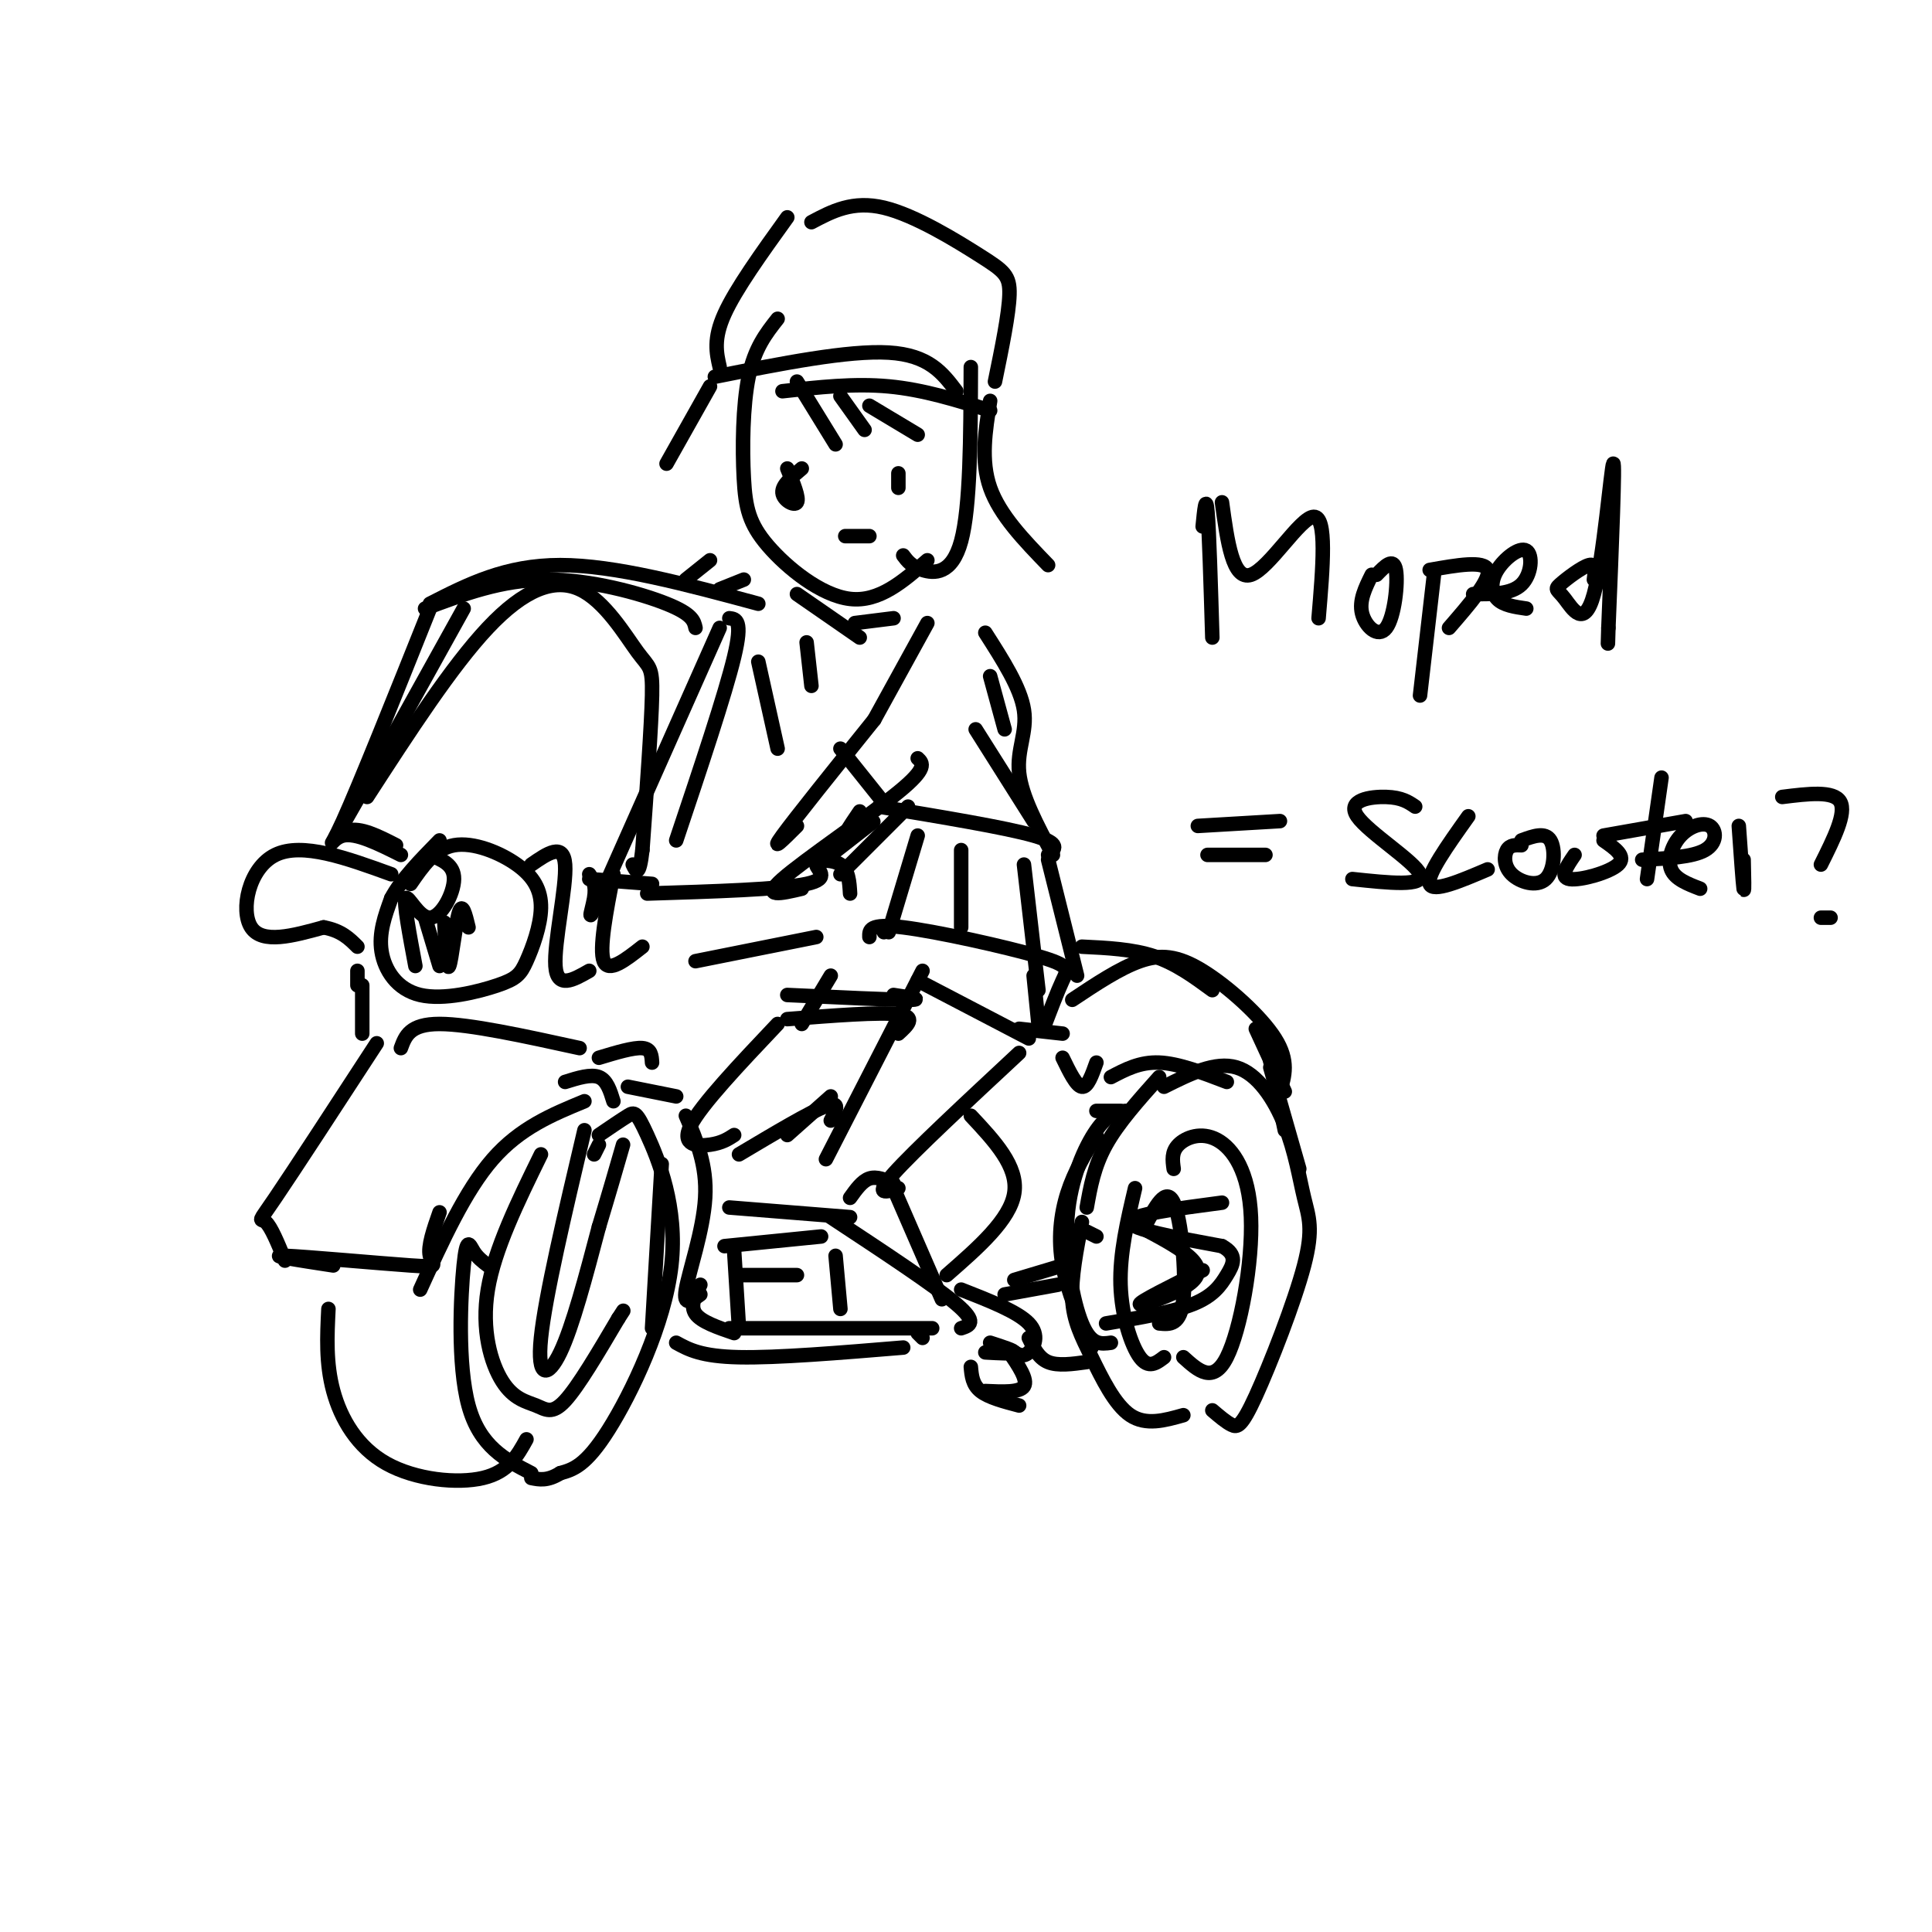 <svg viewBox='0 0 400 400' version='1.1' xmlns='http://www.w3.org/2000/svg' xmlns:xlink='http://www.w3.org/1999/xlink'><g fill='none' stroke='rgb(0,0,0)' stroke-width='3' stroke-linecap='round' stroke-linejoin='round'><path d='M89,125c7.833,-4.000 15.667,-8.000 27,-8c11.333,0.000 26.167,4.000 41,8'/><path d='M88,126c7.911,-2.978 15.822,-5.956 25,-6c9.178,-0.044 19.622,2.844 25,5c5.378,2.156 5.689,3.578 6,5'/><path d='M151,128c1.417,0.167 2.833,0.333 1,8c-1.833,7.667 -6.917,22.833 -12,38'/><path d='M96,126c-9.911,17.889 -19.822,35.778 -24,43c-4.178,7.222 -2.622,3.778 0,3c2.622,-0.778 6.311,1.111 10,3'/><path d='M89,126c-7.333,18.333 -14.667,36.667 -18,44c-3.333,7.333 -2.667,3.667 0,3c2.667,-0.667 7.333,1.667 12,4'/><path d='M85,183c2.503,-3.642 5.005,-7.284 9,-8c3.995,-0.716 9.481,1.493 13,4c3.519,2.507 5.070,5.312 5,9c-0.070,3.688 -1.762,8.259 -3,11c-1.238,2.741 -2.023,3.652 -6,5c-3.977,1.348 -11.148,3.132 -16,2c-4.852,-1.132 -7.386,-5.181 -8,-9c-0.614,-3.819 0.693,-7.410 2,-11'/><path d='M81,186c2.000,-3.833 6.000,-7.917 10,-12'/><path d='M110,179c3.333,-2.311 6.667,-4.622 7,0c0.333,4.622 -2.333,16.178 -2,21c0.333,4.822 3.667,2.911 7,1'/><path d='M122,182c0.000,0.000 13.000,1.000 13,1'/><path d='M127,181c-1.500,7.750 -3.000,15.500 -2,18c1.000,2.500 4.500,-0.250 8,-3'/><path d='M134,185c13.857,-0.429 27.714,-0.857 33,-2c5.286,-1.143 2.000,-3.000 2,-4c0.000,-1.000 3.286,-1.143 5,0c1.714,1.143 1.857,3.571 2,6'/><path d='M144,199c0.000,0.000 25.000,-5.000 25,-5'/><path d='M81,181c-9.244,-3.356 -18.489,-6.711 -24,-4c-5.511,2.711 -7.289,11.489 -5,15c2.289,3.511 8.644,1.756 15,0'/><path d='M67,192c3.667,0.667 5.333,2.333 7,4'/><path d='M74,201c0.000,0.000 0.000,3.000 0,3'/><path d='M75,204c0.000,0.000 0.000,10.000 0,10'/><path d='M78,216c-8.556,13.133 -17.111,26.267 -21,32c-3.889,5.733 -3.111,4.067 -2,5c1.111,0.933 2.556,4.467 4,8'/><path d='M87,267c4.667,-10.250 9.333,-20.500 15,-27c5.667,-6.500 12.333,-9.250 19,-12'/><path d='M83,217c0.917,-2.500 1.833,-5.000 8,-5c6.167,0.000 17.583,2.500 29,5'/><path d='M117,224c2.667,-0.833 5.333,-1.667 7,-1c1.667,0.667 2.333,2.833 3,5'/><path d='M124,219c3.583,-1.083 7.167,-2.167 9,-2c1.833,0.167 1.917,1.583 2,3'/><path d='M123,239c0.000,0.000 1.000,-2.000 1,-2'/><path d='M124,235c2.322,-1.582 4.644,-3.164 6,-4c1.356,-0.836 1.745,-0.925 4,4c2.255,4.925 6.376,14.864 5,27c-1.376,12.136 -8.250,26.467 -13,34c-4.750,7.533 -7.375,8.266 -10,9'/><path d='M116,305c-2.667,1.667 -4.333,1.333 -6,1'/><path d='M101,262c-1.089,-0.827 -2.179,-1.655 -3,-3c-0.821,-1.345 -1.375,-3.208 -2,3c-0.625,6.208 -1.321,20.488 1,29c2.321,8.512 7.661,11.256 13,14'/><path d='M68,271c-0.280,5.625 -0.560,11.250 1,17c1.560,5.750 4.958,11.625 11,15c6.042,3.375 14.726,4.250 20,3c5.274,-1.250 7.137,-4.625 9,-8'/><path d='M112,239c-4.807,9.815 -9.614,19.630 -11,28c-1.386,8.370 0.649,15.295 3,19c2.351,3.705 5.018,4.190 7,5c1.982,0.810 3.281,1.946 6,-1c2.719,-2.946 6.860,-9.973 11,-17'/><path d='M128,273c1.833,-2.833 0.917,-1.417 0,0'/><path d='M121,234c-4.067,17.244 -8.133,34.489 -9,43c-0.867,8.511 1.467,8.289 4,3c2.533,-5.289 5.267,-15.644 8,-26'/><path d='M124,254c2.167,-7.167 3.583,-12.083 5,-17'/><path d='M130,225c0.000,0.000 10.000,2.000 10,2'/><path d='M142,231c2.200,5.089 4.400,10.178 4,17c-0.400,6.822 -3.400,15.378 -4,19c-0.600,3.622 1.200,2.311 3,1'/><path d='M183,193c0.000,0.000 1.000,-1.000 1,-1'/><path d='M180,194c-0.036,-1.435 -0.071,-2.869 7,-2c7.071,0.869 21.250,4.042 28,6c6.750,1.958 6.071,2.702 5,5c-1.071,2.298 -2.536,6.149 -4,10'/><path d='M211,213c0.000,0.000 9.000,1.000 9,1'/><path d='M191,201c0.000,0.000 -20.000,39.000 -20,39'/><path d='M211,218c-10.917,10.167 -21.833,20.333 -26,25c-4.167,4.667 -1.583,3.833 1,3'/><path d='M176,248c1.250,-1.750 2.500,-3.500 4,-4c1.500,-0.500 3.250,0.250 5,1'/><path d='M185,246c0.000,0.000 10.000,23.000 10,23'/><path d='M172,252c10.750,7.083 21.500,14.167 26,18c4.500,3.833 2.750,4.417 1,5'/><path d='M199,267c5.844,2.289 11.689,4.578 14,7c2.311,2.422 1.089,4.978 0,6c-1.089,1.022 -2.044,0.511 -3,0'/><path d='M205,278c2.583,0.833 5.167,1.667 5,2c-0.167,0.333 -3.083,0.167 -6,0'/><path d='M151,275c0.000,0.000 42.000,0.000 42,0'/><path d='M172,202c0.000,0.000 -6.000,10.000 -6,10'/><path d='M174,181c0.000,0.000 14.000,-14.000 14,-14'/><path d='M182,167c13.083,2.167 26.167,4.333 32,6c5.833,1.667 4.417,2.833 3,4'/><path d='M217,178c0.000,0.000 6.000,24.000 6,24'/><path d='M172,177c4.533,-3.533 9.067,-7.067 9,-7c-0.067,0.067 -4.733,3.733 -6,4c-1.267,0.267 0.867,-2.867 3,-6'/><path d='M214,170c0.000,0.000 -12.000,-19.000 -12,-19'/><path d='M182,165c0.000,0.000 -8.000,-10.000 -8,-10'/><path d='M208,151c0.000,0.000 -3.000,-11.000 -3,-11'/><path d='M161,212c-7.933,8.378 -15.867,16.756 -18,21c-2.133,4.244 1.533,4.356 4,4c2.467,-0.356 3.733,-1.178 5,-2'/><path d='M196,264c6.583,-5.750 13.167,-11.500 14,-17c0.833,-5.500 -4.083,-10.750 -9,-16'/><path d='M149,130c0.000,0.000 -24.000,54.000 -24,54'/><path d='M125,184c-4.133,9.067 -2.467,4.733 -2,2c0.467,-2.733 -0.267,-3.867 -1,-5'/><path d='M76,165c8.751,-13.514 17.502,-27.027 25,-35c7.498,-7.973 13.742,-10.405 19,-8c5.258,2.405 9.531,9.648 12,13c2.469,3.352 3.134,2.815 3,9c-0.134,6.185 -1.067,19.093 -2,32'/><path d='M133,176c-0.667,5.833 -1.333,4.417 -2,3'/><path d='M192,129c0.000,0.000 -11.000,20.000 -11,20'/><path d='M181,149c-8.167,10.167 -16.333,20.333 -19,24c-2.667,3.667 0.167,0.833 3,-2'/><path d='M190,157c1.067,1.000 2.133,2.000 -4,7c-6.133,5.000 -19.467,14.000 -24,18c-4.533,4.000 -0.267,3.000 4,2'/><path d='M161,66c-2.381,3.018 -4.762,6.035 -6,12c-1.238,5.965 -1.332,14.877 -1,21c0.332,6.123 1.089,9.456 5,14c3.911,4.544 10.974,10.298 17,11c6.026,0.702 11.013,-3.649 16,-8'/><path d='M201,76c-0.044,14.467 -0.089,28.933 -2,36c-1.911,7.067 -5.689,6.733 -8,6c-2.311,-0.733 -3.156,-1.867 -4,-3'/><path d='M147,116c0.000,0.000 -5.000,4.000 -5,4'/><path d='M149,76c-0.667,-2.917 -1.333,-5.833 1,-11c2.333,-5.167 7.667,-12.583 13,-20'/><path d='M168,46c4.274,-2.268 8.548,-4.536 15,-3c6.452,1.536 15.083,6.875 20,10c4.917,3.125 6.119,4.036 6,8c-0.119,3.964 -1.560,10.982 -3,18'/><path d='M148,78c13.833,-2.750 27.667,-5.500 36,-5c8.333,0.500 11.167,4.250 14,8'/><path d='M162,81c7.417,-0.833 14.833,-1.667 22,-1c7.167,0.667 14.083,2.833 21,5'/><path d='M205,83c-1.000,6.167 -2.000,12.333 0,18c2.000,5.667 7.000,10.833 12,16'/><path d='M147,80c0.000,0.000 -9.000,16.000 -9,16'/><path d='M165,79c0.000,0.000 8.000,13.000 8,13'/><path d='M174,82c0.000,0.000 5.000,7.000 5,7'/><path d='M180,84c0.000,0.000 10.000,6.000 10,6'/><path d='M163,97c1.267,3.067 2.533,6.133 2,7c-0.533,0.867 -2.867,-0.467 -3,-2c-0.133,-1.533 1.933,-3.267 4,-5'/><path d='M186,98c0.000,0.000 0.000,3.000 0,3'/><path d='M175,111c0.000,0.000 5.000,0.000 5,0'/><path d='M149,122c0.000,0.000 5.000,-2.000 5,-2'/><path d='M232,230c0.000,0.000 -5.000,0.000 -5,0'/><path d='M210,265c0.000,0.000 10.000,-3.000 10,-3'/><path d='M227,256c0.000,0.000 -2.000,-1.000 -2,-1'/><path d='M225,250c0.750,-4.250 1.500,-8.500 4,-13c2.500,-4.500 6.750,-9.250 11,-14'/><path d='M241,225c5.309,-2.653 10.619,-5.307 15,-4c4.381,1.307 7.835,6.573 10,12c2.165,5.427 3.041,11.015 4,15c0.959,3.985 1.999,6.367 0,14c-1.999,7.633 -7.038,20.517 -10,27c-2.962,6.483 -3.846,6.567 -5,6c-1.154,-0.567 -2.577,-1.783 -4,-3'/><path d='M224,253c-1.125,5.762 -2.250,11.524 -2,16c0.250,4.476 1.875,7.667 4,12c2.125,4.333 4.750,9.810 8,12c3.250,2.190 7.125,1.095 11,0'/><path d='M201,283c0.167,1.833 0.333,3.667 2,5c1.667,1.333 4.833,2.167 8,3'/><path d='M222,207c4.887,-3.256 9.774,-6.512 14,-8c4.226,-1.488 7.792,-1.208 13,2c5.208,3.208 12.060,9.345 15,14c2.940,4.655 1.970,7.827 1,11'/><path d='M230,223c3.000,-1.583 6.000,-3.167 10,-3c4.000,0.167 9.000,2.083 14,4'/><path d='M220,219c1.417,2.917 2.833,5.833 4,6c1.167,0.167 2.083,-2.417 3,-5'/><path d='M224,196c5.250,0.250 10.500,0.500 15,2c4.500,1.500 8.250,4.250 12,7'/><path d='M262,215c0.000,0.000 4.000,19.000 4,19'/><path d='M243,242c-0.246,-1.746 -0.491,-3.493 1,-5c1.491,-1.507 4.719,-2.775 8,-1c3.281,1.775 6.614,6.593 7,16c0.386,9.407 -2.175,23.402 -5,29c-2.825,5.598 -5.912,2.799 -9,0'/><path d='M235,246c-1.600,6.778 -3.200,13.556 -3,20c0.200,6.444 2.200,12.556 4,15c1.800,2.444 3.400,1.222 5,0'/><path d='M237,254c2.200,-4.222 4.400,-8.444 6,-5c1.600,3.444 2.600,14.556 2,20c-0.600,5.444 -2.800,5.222 -5,5'/><path d='M208,268c0.000,0.000 11.000,-2.000 11,-2'/><path d='M145,266c-1.083,2.167 -2.167,4.333 -1,6c1.167,1.667 4.583,2.833 8,4'/><path d='M165,123c0.000,0.000 13.000,9.000 13,9'/><path d='M177,129c0.000,0.000 8.000,-1.000 8,-1'/><path d='M167,133c0.000,0.000 1.000,9.000 1,9'/><path d='M157,137c0.000,0.000 4.000,18.000 4,18'/><path d='M204,131c3.644,5.689 7.289,11.378 8,16c0.711,4.622 -1.511,8.178 -1,13c0.511,4.822 3.756,10.911 7,17'/><path d='M153,239c7.417,-4.417 14.833,-8.833 18,-10c3.167,-1.167 2.083,0.917 1,3'/><path d='M163,235c0.000,0.000 9.000,-8.000 9,-8'/><path d='M89,177c2.518,1.006 5.036,2.012 5,5c-0.036,2.988 -2.625,7.958 -5,8c-2.375,0.042 -4.536,-4.845 -5,-4c-0.464,0.845 0.768,7.423 2,14'/><path d='M88,190c0.000,0.000 3.000,10.000 3,10'/><path d='M92,191c0.244,5.089 0.489,10.178 1,9c0.511,-1.178 1.289,-8.622 2,-11c0.711,-2.378 1.356,0.311 2,3'/><path d='M137,241c0.000,0.000 -2.000,34.000 -2,34'/><path d='M213,277c1.000,2.083 2.000,4.167 4,5c2.000,0.833 5.000,0.417 8,0'/><path d='M209,280c1.917,2.833 3.833,5.667 3,7c-0.833,1.333 -4.417,1.167 -8,1'/><path d='M191,277c0.000,0.000 -1.000,-1.000 -1,-1'/><path d='M163,206c10.667,0.500 21.333,1.000 25,1c3.667,0.000 0.333,-0.500 -3,-1'/><path d='M163,211c9.583,-0.750 19.167,-1.500 23,-1c3.833,0.500 1.917,2.250 0,4'/><path d='M190,173c0.000,0.000 -6.000,20.000 -6,20'/><path d='M199,176c0.000,0.000 0.000,16.000 0,16'/><path d='M212,179c0.000,0.000 3.000,26.000 3,26'/><path d='M190,203c0.000,0.000 23.000,12.000 23,12'/><path d='M214,202c0.000,0.000 1.000,10.000 1,10'/><path d='M249,109c0.333,-3.417 0.667,-6.833 1,-3c0.333,3.833 0.667,14.917 1,26'/><path d='M253,104c1.111,8.133 2.222,16.267 6,15c3.778,-1.267 10.222,-11.933 13,-12c2.778,-0.067 1.889,10.467 1,21'/><path d='M285,119c1.756,-1.821 3.512,-3.643 4,-1c0.488,2.643 -0.292,9.750 -2,12c-1.708,2.250 -4.345,-0.357 -5,-3c-0.655,-2.643 0.673,-5.321 2,-8'/><path d='M297,118c0.000,0.000 -3.000,26.000 -3,26'/><path d='M296,118c5.667,-1.000 11.333,-2.000 12,0c0.667,2.000 -3.667,7.000 -8,12'/><path d='M305,123c3.941,0.024 7.882,0.048 10,-2c2.118,-2.048 2.413,-6.167 1,-7c-1.413,-0.833 -4.534,1.622 -6,4c-1.466,2.378 -1.276,4.679 0,6c1.276,1.321 3.638,1.660 6,2'/><path d='M330,120c0.247,-1.694 0.495,-3.388 -1,-3c-1.495,0.388 -4.732,2.858 -6,4c-1.268,1.142 -0.567,0.956 1,3c1.567,2.044 3.999,6.320 6,-1c2.001,-7.320 3.572,-26.234 4,-27c0.428,-0.766 -0.286,16.617 -1,34'/><path d='M333,130c-0.167,5.667 -0.083,2.833 0,0'/><path d='M248,171c0.000,0.000 17.000,-1.000 17,-1'/><path d='M250,177c0.000,0.000 12.000,0.000 12,0'/><path d='M293,167c-1.387,-0.946 -2.774,-1.893 -6,-2c-3.226,-0.107 -8.292,0.625 -6,4c2.292,3.375 11.940,9.393 13,12c1.060,2.607 -6.470,1.804 -14,1'/><path d='M304,169c-4.333,6.083 -8.667,12.167 -8,14c0.667,1.833 6.333,-0.583 12,-3'/><path d='M315,174c2.450,-0.898 4.900,-1.796 6,0c1.100,1.796 0.852,6.285 -1,8c-1.852,1.715 -5.306,0.654 -7,-1c-1.694,-1.654 -1.627,-3.901 -1,-5c0.627,-1.099 1.813,-1.049 3,-1'/><path d='M332,174c2.400,1.667 4.800,3.333 3,5c-1.800,1.667 -7.800,3.333 -10,3c-2.200,-0.333 -0.600,-2.667 1,-5'/><path d='M344,161c0.000,0.000 -3.000,21.000 -3,21'/><path d='M332,173c0.000,0.000 17.000,-3.000 17,-3'/><path d='M340,178c5.225,-0.268 10.450,-0.536 13,-2c2.550,-1.464 2.426,-4.124 1,-5c-1.426,-0.876 -4.153,0.033 -6,2c-1.847,1.967 -2.813,4.990 -2,7c0.813,2.010 3.407,3.005 6,4'/><path d='M360,171c0.417,5.917 0.833,11.833 1,13c0.167,1.167 0.083,-2.417 0,-6'/><path d='M369,165c5.333,-0.667 10.667,-1.333 12,1c1.333,2.333 -1.333,7.667 -4,13'/><path d='M377,190c0.000,0.000 2.000,0.000 2,0'/><path d='M233,230c-1.804,0.286 -3.607,0.571 -6,4c-2.393,3.429 -5.375,10.000 -6,18c-0.625,8.000 1.107,17.429 3,22c1.893,4.571 3.946,4.286 6,4'/><path d='M226,279c-2.511,-5.778 -5.022,-11.556 -6,-17c-0.978,-5.444 -0.422,-10.556 1,-15c1.422,-4.444 3.711,-8.222 6,-12'/><path d='M253,249c-9.500,1.250 -19.000,2.500 -19,4c0.000,1.500 9.500,3.250 19,5'/><path d='M253,258c3.369,1.821 2.292,3.875 1,6c-1.292,2.125 -2.798,4.321 -7,6c-4.202,1.679 -11.101,2.839 -18,4'/><path d='M236,254c3.851,2.018 7.702,4.036 10,6c2.298,1.964 3.042,3.875 0,6c-3.042,2.125 -9.869,4.464 -10,4c-0.131,-0.464 6.435,-3.732 13,-7'/><path d='M260,213c0.000,0.000 6.000,13.000 6,13'/><path d='M263,221c0.000,0.000 6.000,21.000 6,21'/><path d='M151,250c0.000,0.000 25.000,2.000 25,2'/><path d='M150,258c0.000,0.000 20.000,-2.000 20,-2'/><path d='M153,264c0.000,0.000 12.000,0.000 12,0'/><path d='M152,259c0.000,0.000 1.000,16.000 1,16'/><path d='M173,260c0.000,0.000 1.000,11.000 1,11'/><path d='M140,278c2.583,1.417 5.167,2.833 13,3c7.833,0.167 20.917,-0.917 34,-2'/><path d='M91,251c-1.226,3.506 -2.452,7.012 -2,9c0.452,1.988 2.583,2.458 -4,2c-6.583,-0.458 -21.881,-1.845 -26,-2c-4.119,-0.155 2.940,0.923 10,2'/></g>
</svg>